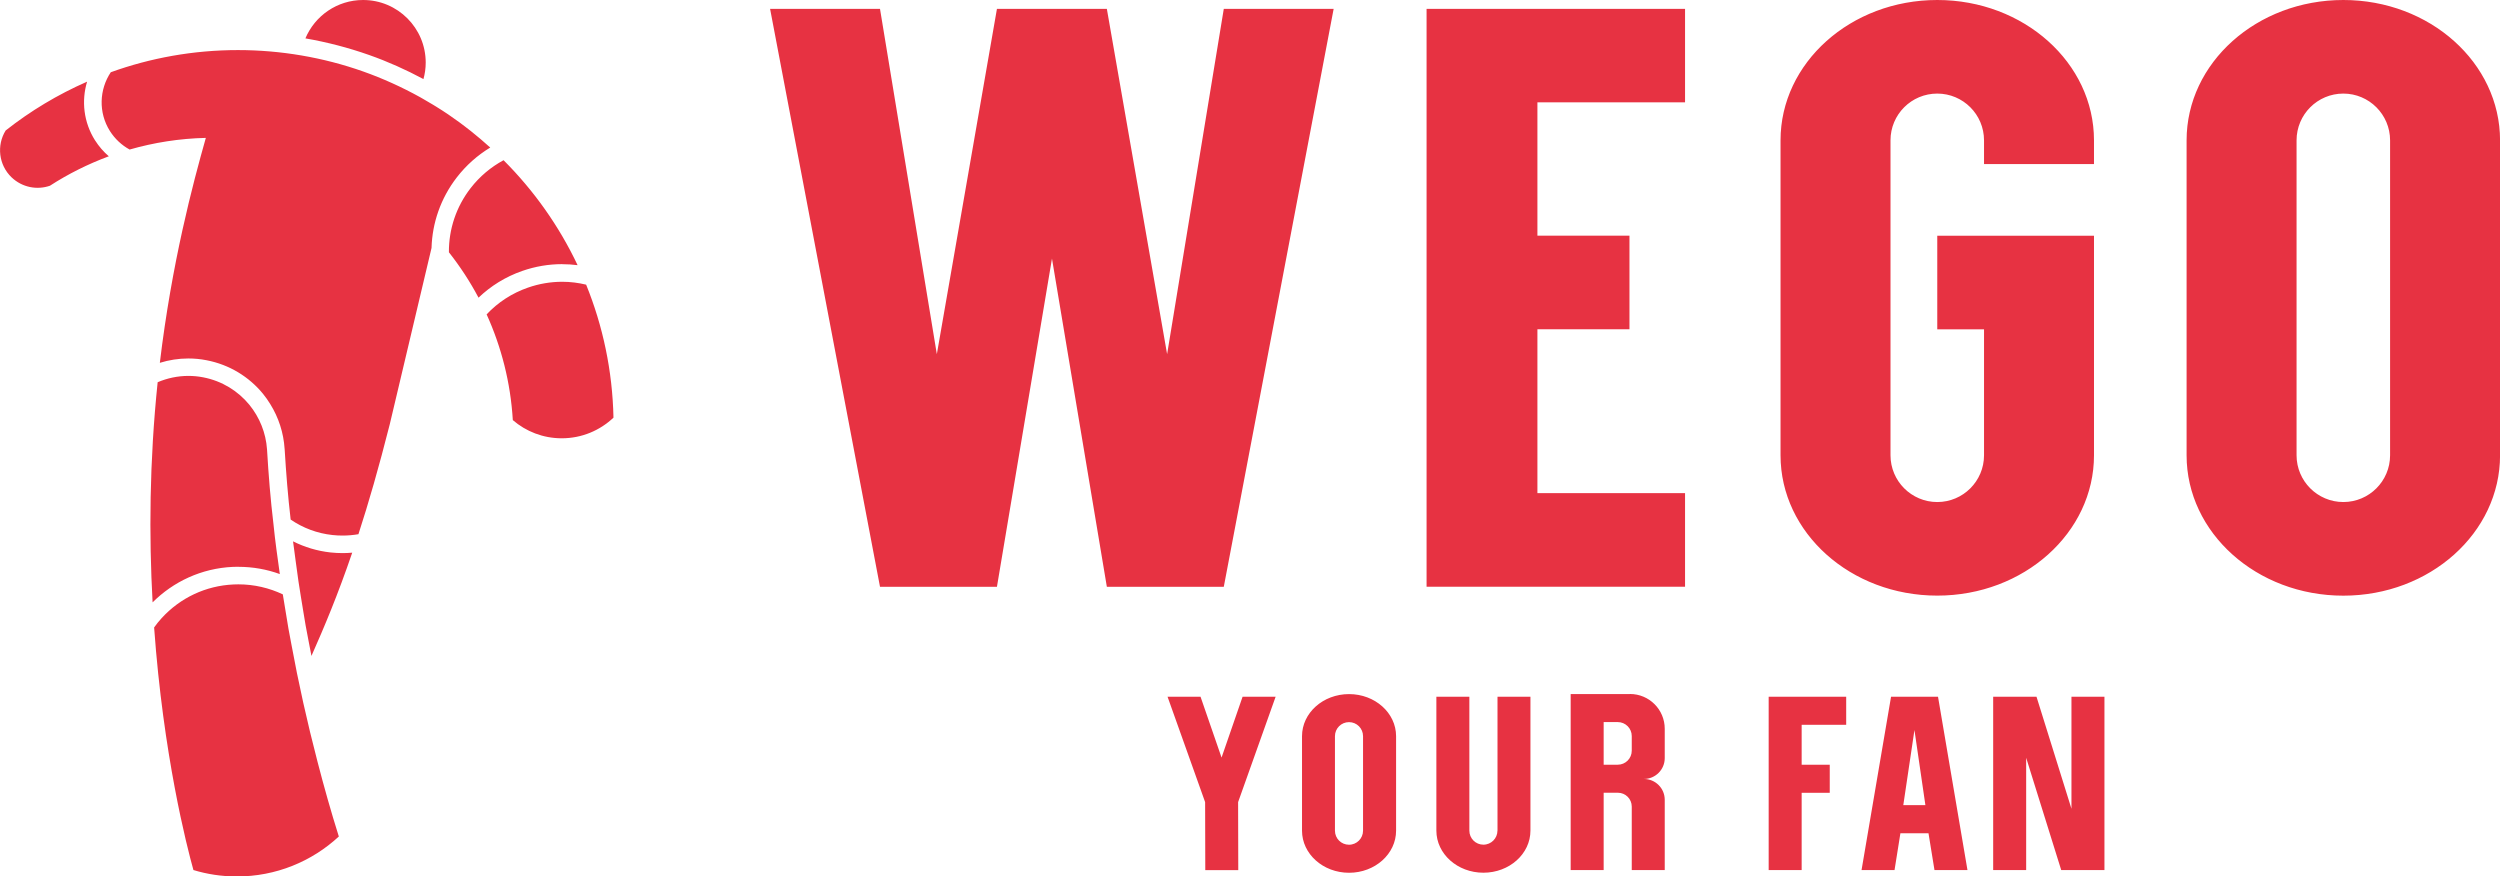 <?xml version="1.0" encoding="UTF-8"?>
<svg id="_レイヤー_2" data-name="レイヤー 2" xmlns="http://www.w3.org/2000/svg" viewBox="0 0 459.23 161">
  <defs>
    <style>
      .cls-1 {
        fill: #e73242;
        stroke-width: 0px;
      }
    </style>
  </defs>
  <g id="_店舗情報" data-name="店舗情報">
    <path class="cls-1" d="M90.06,27.11c-1.15-1.04-2.33-2.05-3.55-3.02-.39-.31-.79-.62-1.19-.92-.3-.22-.59-.45-.89-.67-.53-.39-1.07-.77-1.61-1.14-.17-.12-.33-.24-.5-.35-.72-.49-1.46-.96-2.2-1.42-.19-.12-.39-.24-.59-.36-.59-.36-1.18-.71-1.79-1.05-.2-.12-.41-.23-.61-.35-3.33-1.84-6.81-3.42-10.39-4.69-7.37-2.61-15.2-3.94-23.02-3.94-8.2,0-16.07,1.44-23.37,4.07-2.11,3.16-2.31,7.39-.16,10.8.92,1.45,2.17,2.61,3.62,3.4,4.46-1.28,9.15-2.03,14-2.14-2.4,8.49-6.25,22.93-8.45,41.32,1.67-.52,3.43-.8,5.23-.8,1.1,0,2.22.1,3.33.32,4.24.81,7.85,3.07,10.39,6.17.49.6.94,1.24,1.34,1.9,1.52,2.44,2.44,5.25,2.63,8.21,0,.03,0,.07.01.1h0c.26,4.3.6,8.6,1.1,12.89,2.26,1.55,4.88,2.54,7.68,2.84.62.07,1.25.1,1.88.1.98,0,1.95-.09,2.89-.25,1.83-5.62,3.74-12.22,5.76-20.21l7.67-32.38c.13-4.54,1.65-9.08,4.63-12.94,1.73-2.24,3.82-4.09,6.16-5.5ZM53.5,118.22l-.51-2.72-.45-2.73c-.19-1.2-.4-2.39-.59-3.59-2.48-1.17-5.24-1.84-8.16-1.84-.29,0-.59,0-.88.02-5.09.23-9.79,2.43-13.23,6.2-.5.54-.95,1.11-1.37,1.7,1.69,23.4,5.98,40.12,7.22,44.56,2.5.76,5.15,1.17,7.9,1.18,7.26.02,13.87-2.77,18.81-7.34-1.44-4.57-2.74-9.19-3.94-13.83-1.86-7.14-3.47-14.35-4.8-21.6ZM60.7,101.48c-2.43-.27-4.75-.97-6.87-2.04.31,2.47.67,4.93,1,7.39.27,1.81.58,3.6.87,5.41l.45,2.7.51,2.69c.18.95.37,1.9.55,2.86,2.33-5.26,4.81-11.11,7.49-18.97-.58.05-1.17.08-1.76.08-.74,0-1.5-.04-2.24-.12ZM103.27,48.53c.95,0,1.9.06,2.83.18-3.41-7.2-8.03-13.71-13.6-19.28-2.32,1.25-4.39,2.98-6.06,5.14-2.64,3.41-4.01,7.53-3.98,11.77,2.05,2.6,3.88,5.39,5.44,8.34,2.23-2.13,4.93-3.83,8.03-4.91,2.38-.83,4.85-1.25,7.34-1.25ZM103.27,51.76c-2.13,0-4.24.36-6.28,1.07-2.94,1.02-5.53,2.71-7.6,4.92,2.71,5.98,4.4,12.53,4.81,19.42,2.41,2.08,5.55,3.34,8.99,3.34,3.68,0,7.02-1.44,9.5-3.79-.18-8.63-1.95-16.86-5.02-24.43-1.42-.34-2.89-.53-4.39-.53ZM77.78,14.54c.27-.97.42-1.98.42-3.04C78.2,5.15,73.05,0,66.7,0,61.93,0,57.84,2.91,56.1,7.05c3.97.69,7.9,1.71,11.7,3.05,3.44,1.21,6.78,2.71,9.99,4.43ZM43.8,104.12c2.67,0,5.23.47,7.6,1.33-.42-3.04-.86-6.07-1.16-9.12-.55-4.58-.92-9.18-1.19-13.79h0c-.21-3.04-1.37-5.88-3.24-8.18-2.08-2.54-5.02-4.38-8.49-5.05-.92-.18-1.83-.26-2.73-.26-1.97,0-3.88.42-5.63,1.16-1.52,14.59-1.6,28.31-.93,40.44,3.8-3.8,8.97-6.26,14.75-6.52.34-.02.69-.02,1.03-.02ZM355.86,109.41c15.9,0,28.79-11.54,28.79-25.78v-40.33h-28.79v17.19h8.59v23.14c0,4.75-3.85,8.59-8.59,8.59s-8.59-3.85-8.59-8.59V25.78c0-4.75,3.84-8.59,8.59-8.59s8.59,3.85,8.59,8.59v4.36h20.2v-4.36C384.65,11.54,371.76,0,355.86,0s-28.79,11.54-28.79,25.78v57.85c0,14.24,12.89,25.78,28.79,25.78ZM17.46,25.79c-2.11-3.34-2.52-7.27-1.46-10.79-5.38,2.36-10.41,5.38-14.96,8.97-1.68,2.71-1.3,6.32,1.09,8.61,1.94,1.85,4.67,2.36,7.04,1.54,3.37-2.18,7-3.99,10.82-5.41-.97-.83-1.82-1.81-2.53-2.93ZM244.98,1.63h-20.18l-10.41,63.43L203.32,1.63h-20.19l-11.04,63.43L161.65,1.63h-20.19l20.19,106.16h21.48l10.11-60.29,10.08,60.29h21.48L244.98,1.63ZM262.05,107.78h47.48v-17.19h-27.12v-30.11h16.91v-17.19h-16.91v-24.49h27.12V1.63h-47.48v106.16ZM324.89,159.83h6.06v-14.2h5.16v-5.16h-5.16v-7.33h8.18v-5.16h-14.24v31.84ZM299.4,127.49h-10.88v32.33h6.06v-14.2h2.62c1.4,0,2.54,1.14,2.54,2.54v11.66h6.06v-12.9c0-2.12-1.71-3.83-3.83-3.83,2.12,0,3.83-1.72,3.83-3.83v-5.39c0-3.53-2.86-6.39-6.39-6.39ZM299.74,137.9c0,1.42-1.15,2.57-2.57,2.57h-2.59v-7.83h2.59c1.42,0,2.57,1.15,2.57,2.57v2.68ZM380.51,148.56l-6.42-20.57h-7.96v31.84h6.06v-20.63l6.44,20.63h7.94v-31.84h-6.06v20.57ZM347.37,127.99l-5.42,31.84h6.06l1.08-6.77h5.16l1.1,6.77h6.06l-5.41-31.84h-8.63ZM349.62,147.9l2.05-13.8h0l2.01,13.8h-4.07ZM247.81,127.5c-4.77,0-8.64,3.46-8.64,7.73v1.31h0v14.74s0,1.31,0,1.31c0,4.27,3.87,7.73,8.64,7.73s8.64-3.46,8.64-7.73v-17.36c0-4.27-3.87-7.73-8.64-7.73ZM250.38,136.54v16.05c0,1.42-1.15,2.58-2.58,2.58s-2.58-1.15-2.58-2.58v-17.36c0-1.42,1.15-2.58,2.58-2.58s2.58,1.15,2.58,2.58v1.31ZM228.25,127.99l-3.86,11.17-3.86-11.17h-6.06l6.9,19.35.03,12.49h6.06l-.03-12.49,6.89-19.35h-6.06ZM430.45,0C414.55,0,401.66,11.54,401.66,25.78v4.36h0v49.14s0,4.36,0,4.36c0,14.24,12.89,25.78,28.79,25.78s28.79-11.54,28.79-25.78V25.78C459.23,11.54,446.35,0,430.45,0ZM439.04,30.13v53.5c0,4.75-3.85,8.59-8.59,8.59s-8.59-3.85-8.59-8.59V25.78c0-4.75,3.85-8.59,8.59-8.59s8.59,3.85,8.59,8.59v4.36ZM275.07,152.58c0,1.42-1.15,2.58-2.58,2.58s-2.58-1.15-2.58-2.58v-24.6h-6.06v8.55s0,14.74,0,14.74v1.31c0,4.27,3.87,7.73,8.64,7.73s8.64-3.46,8.64-7.73v-24.6h-6.05v24.6Z"/>
  </g>
</svg>